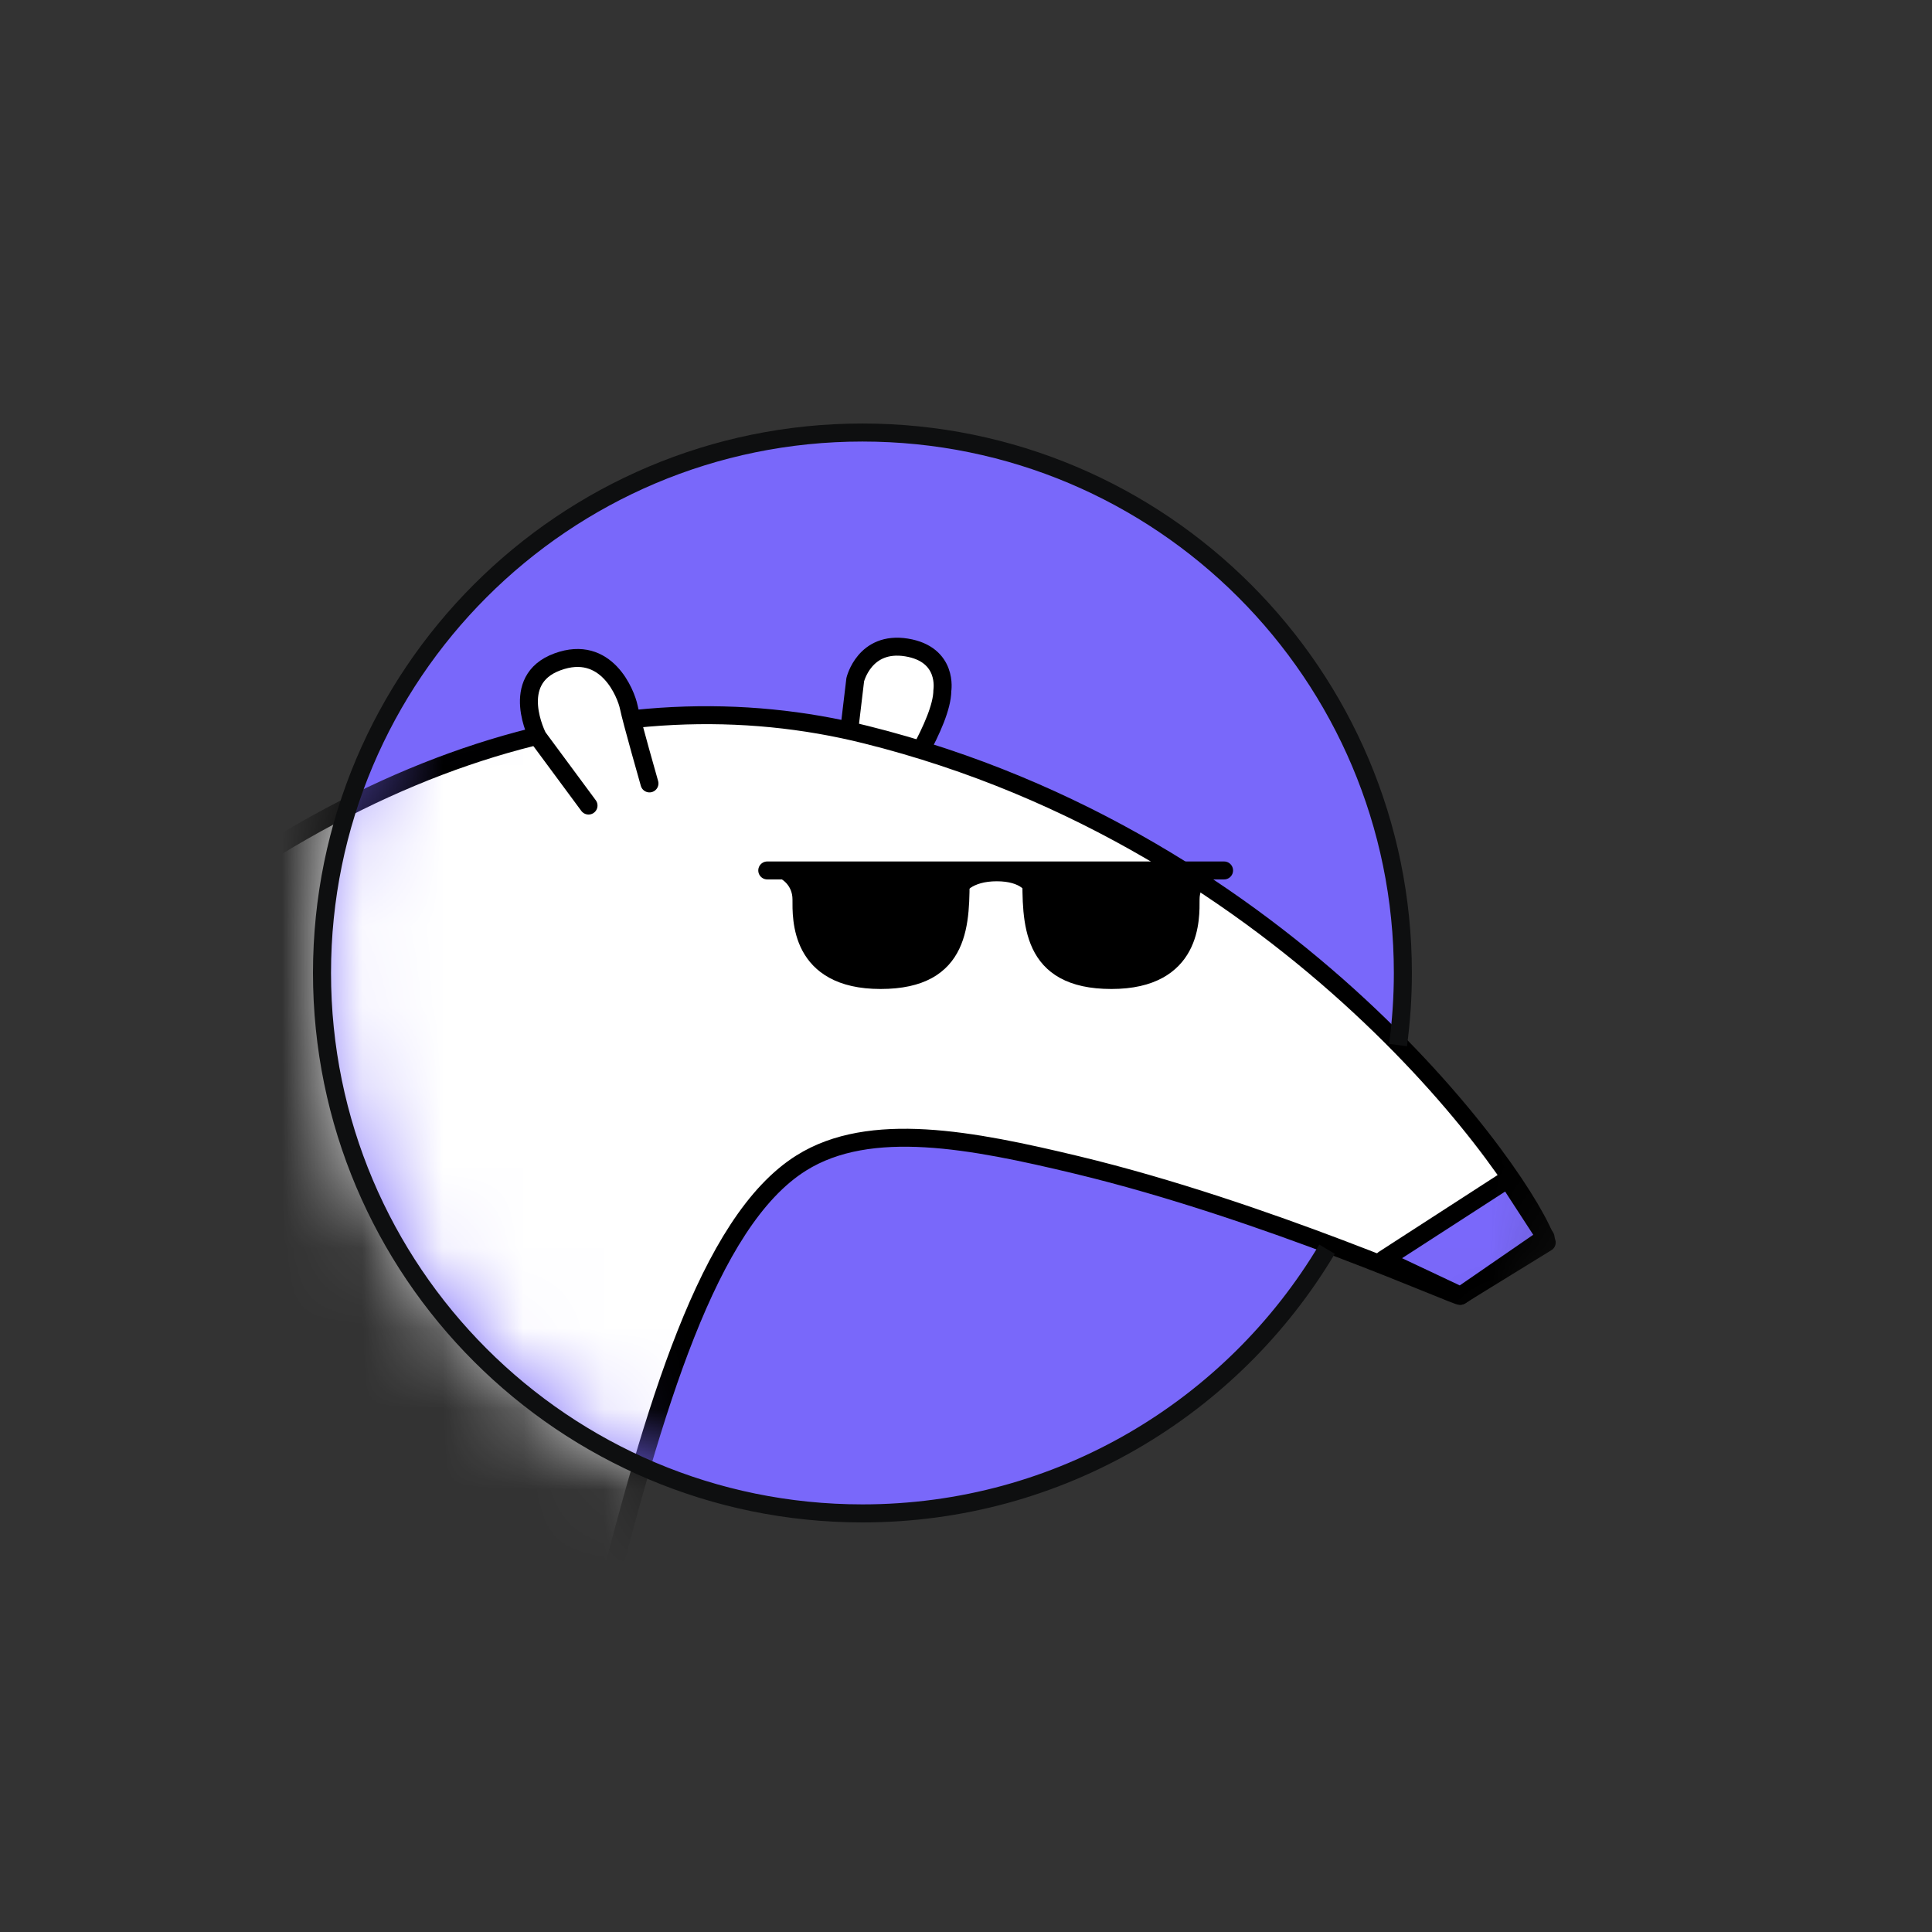 <?xml version="1.0" encoding="UTF-8"?> <svg xmlns="http://www.w3.org/2000/svg" width="24" height="24" viewBox="0 0 24 24" fill="none"><rect x="0" y="0" width="24" height="24" fill="#333333" stroke="none"/><g clip-path="url(#clip0_4688_9894)"><path d="M10.713 18.725C14.421 18.725 17.427 15.719 17.427 12.012C17.427 8.304 14.421 5.298 10.713 5.298C7.006 5.298 4 8.304 4 12.012C4 15.719 7.006 18.725 10.713 18.725Z" fill="#7968FA"></path><mask id="mask0_4688_9894" style="mask-type:alpha" maskUnits="userSpaceOnUse" x="4" y="5" width="16" height="14"><path d="M20 14.436C20 18.257 14.739 18.837 10.918 18.837C7.097 18.837 4 15.739 4 11.918C4 8.097 7.097 5 10.918 5C14.739 5 20 10.615 20 14.436Z" fill="#D9D9D9"></path></mask><g mask="url(#mask0_4688_9894)"><path d="M10.484 9.618L10.624 8.444C10.624 8.444 10.739 7.959 11.261 8.043C11.783 8.128 11.706 8.578 11.706 8.578C11.706 8.978 11.157 9.788 11.157 9.788" fill="white"></path><path d="M10.484 9.618L10.624 8.444C10.624 8.444 10.739 7.959 11.261 8.043C11.783 8.128 11.706 8.578 11.706 8.578C11.706 8.978 11.157 9.788 11.157 9.788" stroke="black" stroke-width="0.223" stroke-linecap="round" stroke-linejoin="round"></path><path d="M19.214 15.435L18.139 16.097C18.164 16.141 15.728 15.036 13.371 14.47C12.078 14.16 10.809 13.911 9.954 14.447C7.63 15.902 7.266 23.817 5.114 26.948C5.114 26.948 5.429 29.043 5.145 31.15C4.758 34.017 2.446 35.271 2.249 35.277C6.271 35.05 6.131 36.476 6.131 36.476C6.131 36.476 3.794 36.479 1.267 36.48C0.631 36.48 0.208 36.479 0.129 36.476C-0.301 36.464 0.168 35.184 0.168 35.184C-0.371 34.897 -0.807 34.271 -0.979 33.792L-3.164 35.16L-2.478 36.482C-3.817 36.482 -4.805 36.48 -4.93 36.476C-5.36 36.464 -4.891 35.013 -4.891 35.013C-6.223 34.232 -6.572 32.122 -6.572 32.122C-6.572 32.122 -7.687 27.371 -5.114 21.2C-4.044 18.633 -2.479 15.767 0.315 13.001C4.026 9.329 7.711 8.366 10.756 9.126C16.06 10.448 18.987 14.693 19.214 15.435Z" fill="white" stroke="black" stroke-width="0.223" stroke-linecap="round" stroke-linejoin="round"></path><path d="M7.311 10.007L6.681 9.155C6.681 9.155 6.311 8.447 6.924 8.222C7.537 7.996 7.778 8.624 7.811 8.784C7.843 8.944 8.068 9.732 8.068 9.732" fill="white"></path><path d="M7.311 10.007L6.681 9.155C6.681 9.155 6.311 8.447 6.924 8.222C7.537 7.996 7.778 8.624 7.811 8.784C7.843 8.944 8.068 9.732 8.068 9.732" stroke="black" stroke-width="0.223" stroke-linecap="round" stroke-linejoin="round"></path><path d="M17.188 15.645L18.73 14.648L19.199 15.369L18.144 16.096L17.188 15.645Z" fill="#7A68FA" stroke="black" stroke-width="0.223" stroke-linecap="round" stroke-linejoin="round"></path><path d="M9.789 10.842C9.789 10.842 9.956 10.946 9.956 11.173C9.956 11.4 9.924 12.174 10.939 12.174C11.954 12.174 11.933 11.452 11.933 10.852" fill="black"></path><path d="M9.789 10.842C9.789 10.842 9.956 10.946 9.956 11.173C9.956 11.4 9.924 12.174 10.939 12.174C11.954 12.174 11.933 11.452 11.933 10.852" stroke="black" stroke-width="0.223" stroke-linecap="round" stroke-linejoin="round"></path><path d="M14.957 10.842C14.957 10.842 14.79 10.946 14.79 11.173C14.79 11.4 14.821 12.174 13.806 12.174C12.792 12.174 12.812 11.452 12.812 10.852" fill="black"></path><path d="M14.957 10.842C14.957 10.842 14.79 10.946 14.79 11.173C14.79 11.4 14.821 12.174 13.806 12.174C12.792 12.174 12.812 11.452 12.812 10.852" stroke="black" stroke-width="0.223" stroke-linecap="round" stroke-linejoin="round"></path><path d="M9.531 10.813H15.206" stroke="black" stroke-width="0.223" stroke-linecap="round" stroke-linejoin="round"></path><path d="M12.868 11.133C12.868 11.001 12.729 10.836 12.382 10.836C12.035 10.836 11.867 11.004 11.867 11.133" stroke="black" stroke-width="0.223" stroke-linecap="round" stroke-linejoin="round"></path></g><path d="M17.367 12.982C17.406 12.689 17.427 12.39 17.427 12.086C17.427 8.379 14.421 5.373 10.713 5.373C7.006 5.373 4 8.379 4 12.086C4 15.794 7.006 18.8 10.713 18.8C13.167 18.8 15.314 17.483 16.485 15.518" stroke="#0E0F10" stroke-width="0.224"></path></g><defs><clipPath id="clip0_4688_9894"><rect width="24" height="24" fill="white"></rect></clipPath></defs></svg> 